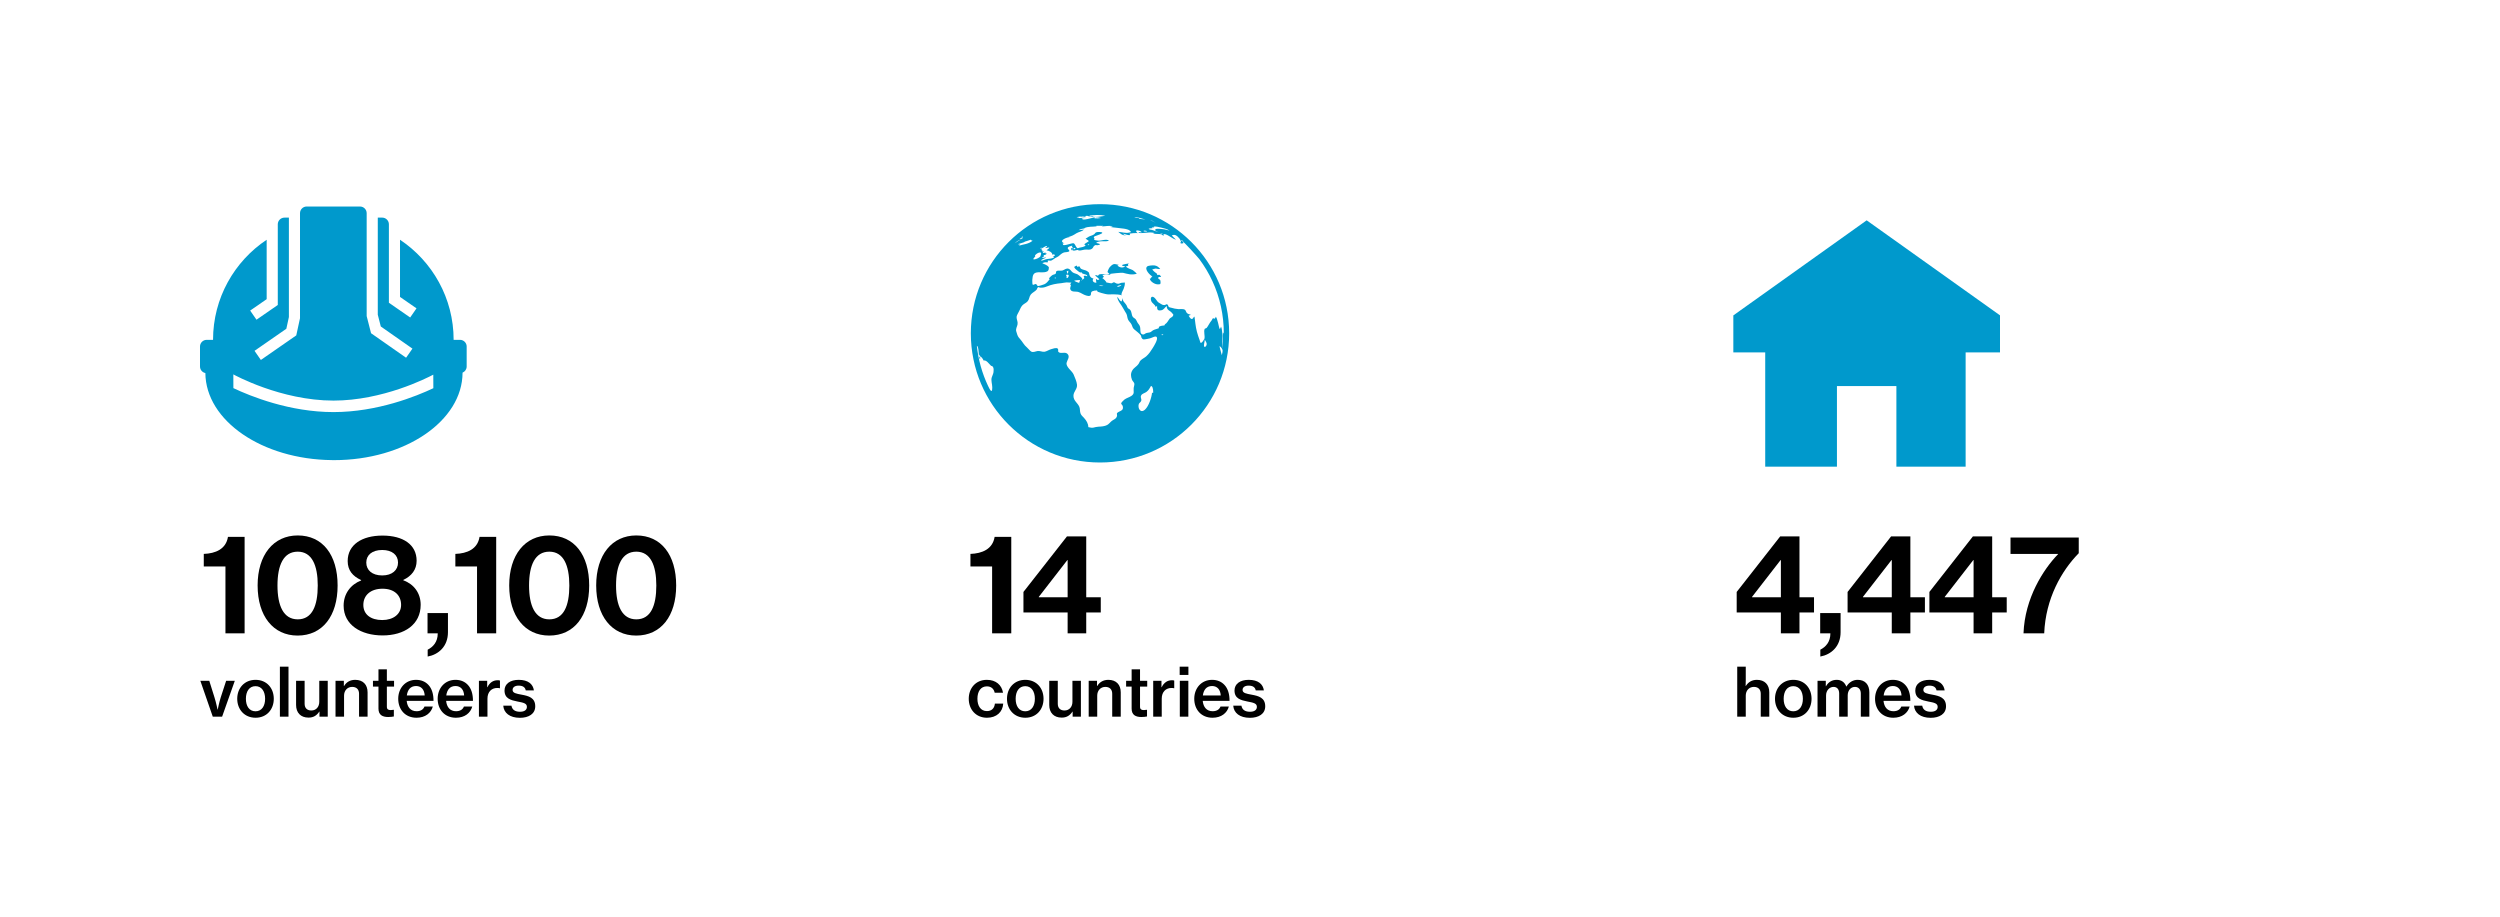 <?xml version="1.0" encoding="UTF-8"?>
<svg xmlns="http://www.w3.org/2000/svg" viewBox="0 0 1200 440">
  <defs>
    <style>
      .cls-1 {
        fill: #09c;
      }

      .cls-2 {
        fill: #fff;
      }
    </style>
  </defs>
  <g id="background">
    <rect class="cls-2" width="1200" height="440"/>
  </g>
  <g id="artwork">
    <polygon class="cls-1" points="960 169.14 943.503 169.14 943.503 224 910.266 224 910.266 185.314 881.733 185.314 881.733 224 847.305 224 847.305 169.14 832 169.14 832 151.398 896 105.759 960 151.371 960 169.14 960 169.14"/>
    <path class="cls-1" d="M224,166.33v9.6c0,1.325-.817,2.468-1.972,2.952-.051,23.195-27.667,41.987-61.73,41.987-.059,0-.118-.003-.177-.003-.04,0-.08.003-.121.003-.213,0-.423-.014-.635-.016-33.54-.34-60.594-18.891-60.789-41.787-1.463-.293-2.575-1.59-2.575-3.136v-9.6c0-1.76,1.44-3.2,3.2-3.2h3.06c0-20.048,10.227-37.695,25.74-48.044v28.514l-7.92,5.482,3.035,4.385,10.218-7.072v-38.731c0-1.76,1.44-3.2,3.2-3.2h2.133v47.713l-1.227,5.633-15.271,10.596,3.041,4.382,16.995-11.793,1.795-8.244v-50.42c0-1.76,1.44-3.2,3.2-3.2h25.6c1.76,0,3.2,1.44,3.2,3.2v49.403l2.105,8.221,16.81,11.761,3.057-4.37-15.191-10.629-1.448-5.656v-46.597h2.133c1.76,0,3.2,1.44,3.2,3.2v37.664l10.218,7.072,3.035-4.385-7.92-5.482v-27.447c15.513,10.35,25.74,27.997,25.74,48.044h3.06c1.76,0,3.2,1.44,3.2,3.2ZM208.006,186.342l-.03-6.504c-3.131,1.661-24.317,12.449-47.902,12.449-25.315,0-47.86-12.454-48.074-12.58l.025,6.592c8.226,3.9,27.006,11.504,48.049,11.504,21.024,0,39.742-7.594,47.932-11.462Z"/>
    <path class="cls-1" d="M555.899,133.676c-.019-.206.976.712,1.076.911.011.022.141,1.141.097,1.272-.246.728-.068.528-1.036.637-1.463.165-3.951-1.267-4.143-2.783,1.015.04.377-.716,1.29-1.01-1.283-.623-4.038-3.546-2.517-4.808.566-.47,2.75-.577,3.447-.499,1.272.143,1.943.789,2.789,1.657-.649.293-1.587-.18-2.302-.136-.381.023-1.089.391-1.484.339.092.559,1.8,1.882,2.306,2.199-.03.541.128.717.473.529.169-.054.341-.096.516-.125.159.12.775.517.909.972-.072-.15-.223.093.03.129-.538-.075-1.53-.176-1.449.716ZM511.966,132.546c.003.007.007.012.01.019.003-.144-.006-.078-.01-.019ZM557.318,132.831c.013.043.027.085.03.129-.005-.062-.017-.1-.03-.129ZM500.12,119.679c.038-.01.073-.013.115-.03-.288.018-.21.034-.115.03ZM540.125,142.422c-.145-.011.149.024,0,0h0ZM546.178,104.61c.022.003.045.004.068.007-.114-.017-.107-.014-.068-.007ZM515.431,119.719c-.013.004-.021.017-.034.02.069-.023.056-.025.034-.02ZM470.521,171.565c-.07.3-.447-.176-.653-.645.079.798.217,1.35.55,1.285.117.03.106-.778.103-.64ZM590,160c0,34.242-27.759,62-62,62s-62-27.758-62-62,27.758-62,62-62,62,27.758,62,62ZM476.684,176.232c-.643-.974-.51-.205-1.086-.76-1.009-.971-2.134-2.759-3.506-2.432-.024-.456-1.407-2.374-1.547-1.742.005-.839-.465-.439-.583-1.091-.066-.009-.111.004-.147.028-.105-1.692-.122-3.906-.922-4.245.682,6.641,2.499,13.15,5.345,19.189.927,1.968,2.055,4.065,2.052.766-.002-1.641-.726-3.356-.245-4.796.252-.84.702-1.594.832-2.478.089-.601.161-1.903-.193-2.44ZM566.946,115.222c.092.239.253.424.479.558-.061-.032-.141-.072.013.011.043.021.039.018.019.007.23.081.46.161.691.242-.36-.331-.782-.885-1.202-.818ZM553.238,106.402c.053-0-.047-.18,0,0,.486-.004,1.08.33,1.595.411-.093-.047-1.645-.604-1.595-.411ZM553.232,106.033c.029.014.146.05,0,0h0ZM552.997,105.924c.047.022.095.044.142.067-.055-.035-.07-.062-.142-.067-.265-.122-.145-.01,0,0ZM552.107,105.778c-.064-.01-.112-.013-.137-.003.042-.008.093.005.137.003.373.061,1.302.421,1.675.539.026.011.065.024.126.036-.462-.225-1.22-.608-1.8-.575ZM551.373,109.898c.162.137.344.233.547.288,1.185.004,3.081,1.01,4.269,1.3-.273-.162-1.726-.626-1.729-1.024-.006-.878,1.814-.619,2.249-.598,1.625.079,3.12.361,4.691.829-1.108-.755-2.672-1.154-3.993-1.444-.823-.181-2.857-.723-3.601-.478-.121.04.197.251.199.256.077.209-1.214.075-1.198.229.156.092.31.189.461.289-.103-.01-1.96.014-1.896.353ZM556.944,111.83c-.061-.177.005.162,0,0,.011.346,1.284.467,1.289.505-.163-.276-1.272-.455-1.289-.505ZM549.207,110.693c.135.005-.05-.021,0,0-.132.018-.241.078-.326.179.134.414,1.419.257,1.71.225.158-.342-1.219-.398-1.383-.404ZM549.093,105.302c.044-.021-.5.059,0,0h0ZM544.439,104.38c.565.175,1.159.154,1.739.23.065.011.216.035.068.007,2.088.387-.913-.051.747.273-1.421.095,2.826.483,2.828.435-1.59-.221-3.785-1.381-5.382-.945ZM522.891,103.44c.108.128.25.183.426.167-.227-.061-.101.297,0,0-.027.078,2.198.041,2.412.033-.411.11-.908.056-1.333.084.903.861,5.084.017,6.156-.17-2.638-.578-5.3-.341-7.66-.114ZM516.788,104.305c.3.083.605.127.914.132-.081-.013-.181.156,0,0,.166.255.425.32.777.196-.586.113,1.278-.102,1.433-.121.523-.064,1.046-.077,1.599-.089-.171.06-2.337.293-2.366.446-.001.232,2.232-.036,2.443-.008-.713.086-1.377.121-2.087.19.05.931,4.239-.361,5.628-.675.064.042.247.101.566.18-.151.086-.303.169-.458.247,1.322.065,1.849.028,3.249-.153-.873-.239-1.86-.437-2.631-.405.652-.025-1.35-.251-1.654-.277-.71-.06-.821-.229-1.585-.061-.032-.356-1.62-.421-1.653-.105.019.188.123.298.312.329-.516-.021-1.095-.17-1.612-.222.119.012-1.469.375-.393.021-.832.037-1.705.035-2.483.377ZM500.825,118.784c-.861.396-.234.329-1.213.623.064.259.237.343.508.272.054-.002.114-.011.115-.03-.014.218-.265.236-.278.43.124.095.265.122.425.08-.016.279-.207.309-.221.632.442-.031.042-.237.791-.306-.068.075-.401.721-.427.821-.007.284,1.316-.085,1.468-.132-.117.075-.203.177-.257.307.196.203.435.241.719.117-.16.631-.876.792-1.501.868-.034.286.272.385.043.684-.181.236-.766.297-.833.616.006.129,1.839-.145,1.905-.207-.014.443-2.504.854-2.274,1.573.988-.097,1.758-.634,2.805-.79.654-.098,3.34-.291,3.381-.95-.217.022-.433.016-.649-.017.567-.532,1.439-.614.731-1.219-.295-.252-.857.157-.903.174.065-1.099-1.676-2.127-2.815-2.102.206-.477,1.337-.84,1.29-1.469-.105.016-1.835.406-1.887.126.297-.178.578-.377.844-.598.05-.725-1.623.432-1.769.499ZM499.38,119.267c.201-.051.102-.033.034-.016.279-.071.48-.233.597-.492.025-.014.034-.02.01-.013-.002.005-.007.008-.01.013-.163.089-1.155.541-.631.508ZM496.978,122.991c-.078.184-1.879,1.802-.358,1.494-.354.071.167-.014,0,0,.794-.066,2.172-.784,2.683-1.292.156-.154.537-1.705.443-1.797-.945-.932-3.748,1.466-2.768,1.594ZM488.732,117.137c.004.174,1.06-.049,1.082-.048-.395.212-.803.398-1.222.557.346-.001.662-.102.948-.301-.071.294-.237.497-.498.609,2.322-.747,4.455-.717,6.516-2.329.108-.387-1.238-.112-.559-.639-1.076.344-1.923.68-3.12,1.02-.021.334-2.827.985-3.148,1.13ZM490.271,113.934c.259-.101.631-.233.757-.516-.069.156.045-.077,0,0-.315.037-.567.209-.757.516ZM489.399,114.703c.413-.02.315.147.888-.079-.147.058-.548.218.013-.005.043-.017.035-.014.012-.005.226-.074.429-.186.611-.338.341-.859-1.081.127-1.524.426-.015.001-.025-0-.042.001-.142.122-.098.093.042-.001ZM487.034,116.8c.795-.449,1.499-1.047,2.306-1.469.328-.179.653-.363.976-.552-1.371.525-2.18.973-3.282,2.021ZM552.759,185.395c.196-.008.312-.067-.302-.108-.604,1.108-1.077,2.015-2.184,2.846-.732.55-2.003.769-2.477,1.592-.577,1.001.212,1.637.025,2.557-.144.708-1.016,1.101-1.196,1.645-.614,1.853.74,4.755,3.008,2.659,1.778-1.642,3.139-5.795,3.349-8.086.178.024.353.059.526.106.052-.7.058-2.743-.75-3.211ZM558.43,160.451c-.33.003-.646.067-.95.192.077.15.197.239.361.268-.015-0-.022-.001 0.0 0.0.158.004.043.001 0-0.0.261-.073.457-.226.588-.46ZM578.305,162.966c-.021.928-.356,1.802-.4,2.726.008-.227.02-.601-.004.04-.003.137-.001.105.002.023-.018,1.333,1.03.724,1.25-.219.249-1.069-.508-1.656-.849-2.57ZM586.533,167.481c.015.003.02-.001-.033-.037.336.043-1.082-1.584-1.12-1.22-.03.303,1.129,4.268,1.089,4.268.112-.622.778-2.438.064-3.01ZM586.469,164.046c-.03.061.055.109,0,0h0ZM587.414,160.428c.002-.195.005-.389.007-.584,0-8.596-1.866-17.154-5.481-24.954-1.719-3.708-3.821-7.235-6.262-10.512-.611-.82-7.754-8.764-7.943-8.387.138.204.252.421.341.651.015.181-1.165.32-1.337.167-.454-.401.153-.664.221-.561-.052-.08-.408-1.246-.758-1.668-1.021-1.23-2.127-2.399-3.744-1.555.041-.017,1.828,1.948,1.989,1.911-1.119.26-4.939-3.414-6.01-2.388-.098.094.323.511.316.515-1.052.008-.709-.452-1.328-.601-1.296-.313-2.639.035-3.934-.459-.006-.007.503-.22.535-.208-1.506-.413-3.516-.123-5.038.02-.093.009-2.928.313-2.426-.356.1-.141,1.419.2,1.406.055-.182-.64-2.053-1.189-2.569-.774-.35.285.647,1.05.676,1.252.003-.295-4.145-.015-3.922.308.181.113.286.271.315.474-.724.357-2.705-.461-3.407-.629.52.705.829.672,1.625.894-2.175-.102-2.343-.545-3.946-1.761,1.544.103,3.616.771,5.158.383.997-.251,1.224-.179.5-.876-1.13-1.088-4.694-1.193-6.23-1.428-1.143-.175-2.392-.181-3.493-.523.354-.035,1.096.057,1.428-.202-1.963-.503-3.325.065-5.269.048.25-.06.48-.164.696-.3.036-.009.062-.02.061-.034-.02.013-.041.021-.061.034-.433.107-3.259-.141-3.373.1.158.115.338.156.54.121-2.359.349-4.335-.013-6.298.938.17-.013.339-.013.509-0-1.186.192-2.191.358-3.224.939.855-.006,1.716-.17,2.561-.283-.791.943-2.585,1.129-3.621,1.802-1.231.8-2.255,1.401-3.763,1.713.251.008.502.017.754.026-.958.066-5.591,1.51-3.143,2.863-.21.114-.395.259-.556.435,2.076-.332.295,0,.245.344-.097.838,3.901-.436,4.006-.459,1.225-.26,1.306-.391,1.986.815.136.241.434.861.57.986.763.709.32.455,1.357.186.692-.18,2.706-.369,3.008-1.203-1.47-.329.349-1.091.617-1.327.597-.527.948-.091.742-.97.054.232-1.459-.959-1.376-.898.509-.126,1.418-.948,2.133-1.186.75-.25,1.418-.448,2.041-.918.392-.295.328-.739,1.169-.97.292-.08,2.641-.258,2.681.347-.022.396-2.351,1.147-2.697,1.304-.692.314-.887.142-1.265.61-.247.306-.02.727.314.788-1.116.857,1.243.984,1.952,1.033,1.265.087,3.825-1.006,4.916.032-1.399.416-2.004.243-3.44.271-.702.014-2.25.136-2.698.805-.001.001,3.491.598.729,1.057-.876.145-.75-.385-1.67.285-.48.35-.488.982-1.017,1.367-1.29.936-2.117.275-3.644.498-.484.071-3.399.888-2.987.11-1.346.029-2.29.972-3.287-.285-.218.023.243.498-.102.547-.006-.627-.255-.025-.054-.878.105-.447.924-.16.934-.638-.244.077-.45.029-.619-.146.174-.195.257-.415.25-.661-.562.241-2.132.4-2.211,1.23-.039.406.926,1.01.778,1.402-.214.568-2.047.496-2.587.674-1.206.397-1.876,1.284-2.627,1.831-.5.365-.967.522-1.553.846-.382.211-.7.514-.946.651-.279.155-.705.495-1.024.584-.524.145-1.167-.18-1.59.004-.212.093.183.713.074.748-.539.17-1.117-.041-1.564.065-1.881.444-.938.522.102.98.456.201,2.394,1.169,1.803,1.933.174-.136-.048.712-.119.821-.44.679-.586.683-1.312.903-1.036.314-2.536.071-3.62.143-2.401.16-2.614,1.366-2.82,3.676-.016.182.019,2.084.16,2.215.425.394,1.075-.365,1.535-.254.588.143.536.855.993.962.365.086,2.598-.638,3.092-.849,1.065-.454,1.843-1.506,2.594-2.439-1.084-.157,1.062-1.851,1.368-2.016.51-.277,1.064-.186,1.5-.673.375-.419-.163-.737.391-1.153.678-.51,2.121-.057,2.938-.347.996-.354,1.77-1.249,2.918-.792.922.367,1.113,1.154,1.889,1.699.721.506,1.448.552,2.218.897.357.16,3.905,2.76,1.85,2.771-.05.671,1.428-.723,1.51-.895.149-.311-.557-.648-.156-.986.557-.471.939.046,1.563.099.263-1.229-2.83-.814-2.477-1.807-1.218.003-1.146-.064-1.975-.714-.292-.229-1.102-.862-1.309-1.103-.917-1.067-.284-1.013.715-1.509.256.2.031.488.43.618.669-.359,1.054-.292,1.153.204.08.304.26.548.539.729.93.525,1.885.541,2.789,1.04,1.438.794.834,1.117,1.381,2.337.312.695,1.058,1.242,1.744,1.242-.869,1.131.079,2.158,1.412,2.054-.093-.034-.19-1.608-.21-1.845,1.287.713.45.767,1.647.223-.115-.262-1.841-1.67-1.966-1.774.019-.617,1.188.098,1.349.092.54-1.746,3.906.005,5.454-.935-1.034-1.068-1.114-.571-.626-1.825.159-.41.418-.946.746-1.385.22-.294,1.104-1.117,1.585-1.334.991-.447,1.658.094,2.764.199-.069-0-.68.368-.662.39,1.155.888,2.468,1.333,3.831.306-.282.046-1.573-.117-1.602-.507.051-.386,3.159-.841,3.448-.893-.19.14-.392.261-.606.361.422.798.003.94-.996,1.073.746,1.054,2.28,1.24,3.348,1.832.17.095,2.12,1.676,1.799,1.75-2.567.686-4.137.086-6.534-.484-.58-.138-6.233.396-6.241.594.092.105.191.205.294.299-.65.186-3.757-.364-3.848.545.183.134.391.177.623.127-.323.633.002.517-.762.974.438.187,2.268,1.923,1.879,2.067.975.116,1.725.444,2.623.425.253-.005.631-.489,1.111-.468.432.019.745.426,1.138.544,1.397.419,1.296-.06,2.468-.315.464-.101.984.01,1.593-.14.134,1.02-.223,2.118-.589,3.083-.348.918-1.365,2.307-.921,3.192-.233-.53-3.385-.615-4.149-.606-1.303.016-2.321.199-3.695-.156-1.279-.331-2.556-.611-3.718-1.089-.085-.589-.436-.759-1.054-.51-.13-.114-.276-.106-.44.022-.47.042-1.172.244-1.466.631-.401.528.013,1.267-.508,1.681-.552.438-1.431.159-2.024-.005-1.337-.37-2.435-1.304-3.758-1.702-1.252-.376-3.449.28-3.876-1.423-.116-.464.241-1.337.324-1.712-.122-.174-.233-.354-.333-.541.205-.276.394-.562.565-.861-.804.134-1.454-.071-2.285-.047-.815.024-1.742.29-2.568.368-2.499.237-4.53.588-6.984,1.607-1.125.467-1.854.584-3.06.569-.823-.01-.483-.586-1.275-.094-.155.096-.384.873-.487.999-.744.907-2.059,1.41-2.803,2.342-.826,1.035-.66,2.186-1.474,3.203-.706.883-1.748,1.163-2.521,1.955-.717.734-1.139,1.772-1.55,2.693-.341.764-1.123,1.914-1.269,2.716-.17.938.376,1.98.465,2.906.125,1.298-.554,2.078-.715,3.216-.1.707.058,1.002.332,1.89.405,1.314.504,1.645,1.559,2.813,1.253,1.388,1.88,2.897,3.34,4.068.583.468,1.449,1.661,2.02,1.956,1.051.543,2.078-.16,3.13-.274,1.147-.124,2.144.491,3.201.365.945-.112,2.193-.952,3.17-1.228.737-.208,2.449-.878,3.163-.331.551.423.048,1.248.4,1.631,1.105,1.201,3.454-.501,4.611,1.268.848,1.298-.381,2.664-.679,3.893-.492,2.032,2.609,3.923,3.327,5.615.595,1.402,1.51,3.442,1.655,4.963.203,2.128-1.699,3.247-1.707,5.333-.009,2.401,2.037,3.367,2.836,5.304.415,1.006.154,2.23.615,3.285.388.889.956,1.274,1.571,1.956,1.244,1.378,2.072,2.738,2.117,4.481.75.092,1.425.434,2.357.25.986-.195,1.576-.429,2.573-.466,1.255-.046,2.897-.158,4.08-.788.907-.483,1.49-1.371,2.281-1.991.73-.572,1.736-.829,2.22-1.691.855-1.521-.665-1.714,1.112-2.652,1.232-.65,2.372-.875,1.887-2.804-.105-.416-.829-.885-.747-1.345.057-.315,1.184-1.446,1.512-1.7,1.048-.813,2.358-1.069,3.431-1.816,1.646-1.146.866-2.067,1.062-3.819.081-.723.46-1.473.305-2.136-.131-.557-.893-1.194-1.11-1.764-.627-1.646-.707-3.039.125-4.467.832-1.428,2.152-1.876,2.99-3.108.648-.953.331-1.121,1.288-1.956.753-.657,1.702-1.081,2.457-1.753,1.268-1.129,2.305-2.662,3.183-4.11.577-.953,2.436-3.89,1.88-5.016-.472-.956-2.361.325-3.295.515-.688.14-1.781.436-2.366.469-.81.045-1.008.209-1.579-.589-.384-.537-.167-.878-.421-1.256-.692-1.029-2.17-2.006-3.24-2.964-.852-.762-.779-1.38-1.286-2.382-.412-.814-1.196-1.389-1.595-2.209-.498-1.026-.377-2.015-.858-2.912-.454-.849-.972-1.472-1.416-2.398-.777-1.624-2.968-3.91-2.928-5.714.62.616,1.114,2.07,2.063,2.246.195-.566.456-1.106.644-1.675-.298,1.704.884,2.059,1.702,3.46.212.363.379,1.017.577,1.28.405.537.679.405,1.116.88.972,1.057.595,2.384,1.342,3.436.378.531.996.721,1.341,1.121.433.502.705,1.448,1.18,2.035.806.996,1.011,1.43,1.085,2.589.07,1.091-.111,2.435,1.136,2.712.684.152.906-.31,1.504-.561.729-.306,1.22-.201,1.976-.439.588-.186,1.089-.795,1.646-1.071.865-.429,1.847-.563,2.724-.991-.445-.709.472-.807.895-1.027.391-.086.786-.153,1.183-.202.434.088.664-.08.688-.505,1.238-.768,1.548-1.804,2.388-2.852.209-.261,1.548-.843,1.625-1.461.119-.949.05-.351-.417-1.018-1.054-1.508-2.694-1.287-2.664-3.532-.991.733-1.346,1.821-2.664,2.067-2.026.378-1.959-.661-1.989-2.14-.214.194-.43.386-.649.575-.202-1.188-1.756-1.715-2.165-2.982-.62-1.92.602-2.672,1.943-1.117.971,1.125.876,1.638,2.362,2.391.822.416,1.055.802,2.106.763.513-.019.738-.541,1.248-.347.568.216.425.928.835,1.267.278.23.771.236,1.102.35,1.026.354,2.397.584,3.501.679.871.075,2.285-.286,3.148.351.396.292.511,1.145.916,1.523.549.514,1.093.601,1.801.772-.356.548-.544.204-.98.543.377.468.806,1.588,1.578,1.527.688-.054.762-1.179,1.235-1.08.363,2.434.469,4.63,1.15,7.212.364,1.38.812,2.638,1.293,3.977.388,1.079.232,1.692,1.069,1.185.245-.149,1.193-1.599,1.245-1.791.366-1.337-.486-3.53.138-4.725.12-.229.744-.26.955-.515.642-.776,1.079-1.799,1.663-2.624.243-.344.647-.909.889-1.19-.254.296.604-1.126.549-.912.456.788,1.232.101,1.206-.626.841.478,1.69,5.845,1.9,5.867.391-.017.564-.912.655-1.137.714,1.567.68,4.227.564,6.017-.1,1.545.176,2.718.303,4.642.08-.633-.28-7.689.163-7.694.484-.002.066.523.304.731ZM506.797,133.483c.161-.475-.586-.123-.698-.068l-.001-0c-.023.012-.018.009.001 0.0.111.002.626.474.698.068-.013.072.023-.068,0,0ZM512.416,131.293c-.012.018.015.043.138.063.205-.555.237-.965.247-1.466-.182.051-.642.286-.813.383.162.203.17.817.428,1.021ZM511.659,131.974c.129.177.23.368.307.572-.003.048-.003.092.01.019-.507,2.811,2.755-1.519-.317-.591ZM518.17,134.4c-.735.006-2.563.196-2.555.404.205.214,2.19.999,2.315.967.235-.061.31-.98.486-1.362-.216-.032-.266-.025-.246-.01ZM529.379,137.284c.073.005.175-.009.301-.064-.736-.189-1.552-.307-2.31-.186.469.207,1.38.367,2.009.25ZM536.633,137.666c.384.002,1.546-.457,1.649-.88-.699.079-1.438.313-2.091.566.023.069.343.325.442.315-.082.009.328.001,0,0ZM514.586,119.407c-.072.269.549.419.554.22-.002.101.013-.124,0,0,.033-.313-.459-.232-.554-.22ZM515.719,119.553c-.077.086-.177.135-.288.166-.016.004-.037.011-.034.02.115.339.433-.36.87-.471-.176-.417-.963-.378-.999.11.117.13.267.188.451.175ZM522.566,117.405c-.549-.011-.642.086-.284.29-.036,0-.105.005.006.004.302-.044.441-.206.573-.45-.099-.033-.736-.159-.295.156Z"/>
    <g>
      <path d="M108.217,271.915h-10.404v-6.041c5.638-.202,10.672-2.282,11.612-8.188h7.988v46.315h-9.196v-32.085Z"/>
      <path d="M123.657,281.044c0-14.7,7.585-24.03,19.265-24.03,11.881,0,19.13,9.264,19.13,24.03,0,14.633-7.249,24.03-19.197,24.03-11.747,0-19.197-9.398-19.197-24.03ZM152.52,281.044c0-9.733-2.819-16.244-9.599-16.244-6.847,0-9.733,6.444-9.733,16.244,0,9.733,2.886,16.243,9.733,16.243s9.599-6.376,9.599-16.243Z"/>
      <path d="M164.94,290.709c0-5.705,3.356-10.135,8.39-12.082v-.201c-4.094-1.879-6.444-4.698-6.444-9.129,0-7.786,6.78-12.217,16.714-12.217s16.378,4.363,16.378,12.083c0,4.296-2.416,7.316-6.377,9.196v.201c5.102,1.812,8.323,6.175,8.323,11.746,0,9.465-7.854,14.7-18.257,14.7s-18.727-5.034-18.727-14.298ZM192.527,290.374c0-4.698-3.289-7.786-8.927-7.786s-9.196,3.088-9.196,7.786c0,4.497,3.49,7.249,9.062,7.249,5.37,0,9.062-2.887,9.062-7.249ZM191.051,270.035c0-3.624-2.819-6.041-7.585-6.041-4.833,0-7.652,2.417-7.652,6.041s2.819,6.176,7.652,6.176c4.766,0,7.585-2.551,7.585-6.176Z"/>
      <path d="M205.282,311.853c2.618-1.343,4.833-3.691,4.833-7.854h-4.9v-9.732h9.8v9.195c0,6.847-4.564,10.74-9.733,11.68v-3.289Z"/>
      <path d="M228.977,271.915h-10.404v-6.041c5.638-.202,10.672-2.282,11.612-8.188h7.988v46.315h-9.196v-32.085Z"/>
      <path d="M244.417,281.044c0-14.7,7.585-24.03,19.265-24.03,11.881,0,19.13,9.264,19.13,24.03,0,14.633-7.249,24.03-19.197,24.03-11.747,0-19.197-9.398-19.197-24.03ZM273.28,281.044c0-9.733-2.819-16.244-9.599-16.244-6.847,0-9.733,6.444-9.733,16.244,0,9.733,2.886,16.243,9.733,16.243s9.599-6.376,9.599-16.243Z"/>
      <path d="M286.169,281.044c0-14.7,7.585-24.03,19.265-24.03,11.881,0,19.13,9.264,19.13,24.03,0,14.633-7.249,24.03-19.197,24.03-11.747,0-19.197-9.398-19.197-24.03ZM315.033,281.044c0-9.733-2.819-16.244-9.599-16.244-6.847,0-9.733,6.444-9.733,16.244,0,9.733,2.886,16.243,9.733,16.243s9.599-6.376,9.599-16.243Z"/>
    </g>
    <g>
      <path d="M96.161,326.775h4.29l2.516,8.031c.742,2.322,1.451,5.773,1.451,5.773h.097s.678-3.451,1.419-5.773l2.613-8.031h4.161l-6.096,17.225h-4.484l-5.968-17.225Z"/>
      <path d="M113.869,335.42c0-5.129,3.452-9.097,8.806-9.097s8.742,3.968,8.742,9.097c0,5.096-3.387,9.096-8.742,9.096s-8.806-4-8.806-9.096ZM127.255,335.42c0-3.484-1.613-6.064-4.613-6.064-3.032,0-4.613,2.58-4.613,6.064,0,3.451,1.581,6,4.613,6,3,0,4.613-2.549,4.613-6Z"/>
      <path d="M134.35,320h4.129v24h-4.129v-24Z"/>
      <path d="M153.348,344v-2.451h-.065c-1.258,1.871-2.774,2.902-5.193,2.902-3.774,0-5.968-2.354-5.968-6.064v-11.611h4.097v11.031c0,2.032,1.162,3.226,3.226,3.226,2.322,0,3.806-1.774,3.806-4.161v-10.096h4.064v17.225h-3.968Z"/>
      <path d="M165.055,329.291h.097c1.129-1.903,2.935-2.968,5.354-2.968,3.709,0,5.935,2.29,5.935,5.999v11.678h-4.097v-11c0-2.031-1.193-3.29-3.29-3.29-2.29,0-3.903,1.742-3.903,4.193v10.097h-4.097v-17.225h3.999v2.516Z"/>
      <path d="M179.02,326.775h2.645v-5.484h4.032v5.484h3.451v2.806h-3.451v9.646c0,1.258.677,1.612,1.838,1.612.419,0,1-.065,1.323-.129h.193v3.193c-.677.129-1.613.258-2.709.258-2.774,0-4.677-1-4.677-4.032v-10.548h-2.645v-2.806Z"/>
      <path d="M191.147,335.42c0-5.129,3.452-9.097,8.548-9.097,2.516,0,4.483.87,5.935,2.419,1.677,1.774,2.484,4.484,2.452,7.678h-12.871c.29,2.967,1.871,4.967,4.742,4.967,1.968,0,3.258-.838,3.806-2.258h4c-.838,3.098-3.613,5.387-7.838,5.387-5.484,0-8.774-4-8.774-9.096ZM195.276,333.839h8.581c-.162-2.839-1.678-4.548-4.161-4.548-2.678,0-4.064,1.838-4.419,4.548Z"/>
      <path d="M210.079,335.42c0-5.129,3.452-9.097,8.548-9.097,2.516,0,4.483.87,5.935,2.419,1.677,1.774,2.484,4.484,2.452,7.678h-12.871c.29,2.967,1.871,4.967,4.742,4.967,1.968,0,3.258-.838,3.806-2.258h4c-.838,3.098-3.613,5.387-7.838,5.387-5.484,0-8.774-4-8.774-9.096ZM214.208,333.839h8.581c-.162-2.839-1.678-4.548-4.161-4.548-2.678,0-4.064,1.838-4.419,4.548Z"/>
      <path d="M233.851,329.871h.097c1.097-2.226,2.742-3.354,4.935-3.354.484,0,.807.032,1.097.161v3.678h-.129c-.387-.098-.71-.129-1.129-.129-2.709-.033-4.742,1.807-4.742,5.129v8.645h-4.097v-17.225h3.967v3.096Z"/>
      <path d="M241.559,338.71h3.936c.323,2.064,1.903,2.935,4.097,2.935,2.258,0,3.322-.967,3.322-2.353,0-1.71-1.742-2.033-4.451-2.549-3.226-.644-6.29-1.387-6.29-5.29,0-3.259,2.774-5.129,6.806-5.129,4.581,0,6.871,2.064,7.29,5.064h-3.903c-.29-1.483-1.387-2.29-3.419-2.29-1.903,0-2.903.871-2.903,2.064,0,1.516,1.774,1.807,4.387,2.29,3.258.612,6.483,1.387,6.483,5.58,0,3.612-3.097,5.517-7.354,5.517-4.903,0-7.742-2.356-8-5.839Z"/>
    </g>
    <g>
      <path d="M476.217,271.915h-10.404v-6.041c5.638-.202,10.672-2.282,11.612-8.188h7.988v46.315h-9.196v-32.085Z"/>
      <path d="M512.465,293.998h-21.211v-9.867l20.875-26.648h9.263v29.198h6.981v7.316h-6.981v10.002h-8.928v-10.002ZM498.638,286.682h13.827v-17.855h-.134l-13.693,17.653v.201Z"/>
    </g>
    <g>
      <path d="M465,335.42c0-5.129,3.387-9.097,8.678-9.097,4.387,0,7.161,2.483,7.773,6.193h-4c-.387-1.871-1.677-3.064-3.741-3.064-3,0-4.549,2.483-4.549,5.968,0,3.387,1.549,5.902,4.549,5.902,2.258,0,3.612-1.322,3.838-3.58h4c-.258,4-3.193,6.773-7.806,6.773-5.322,0-8.742-4-8.742-9.096Z"/>
      <path d="M483.353,335.42c0-5.129,3.451-9.097,8.806-9.097s8.742,3.968,8.742,9.097c0,5.096-3.388,9.096-8.742,9.096s-8.806-4-8.806-9.096ZM496.739,335.42c0-3.484-1.613-6.064-4.613-6.064-3.032,0-4.612,2.58-4.612,6.064,0,3.451,1.58,6,4.612,6,3,0,4.613-2.549,4.613-6Z"/>
      <path d="M514.865,344v-2.451h-.065c-1.258,1.871-2.774,2.902-5.193,2.902-3.774,0-5.968-2.354-5.968-6.064v-11.611h4.097v11.031c0,2.032,1.161,3.226,3.226,3.226,2.322,0,3.807-1.774,3.807-4.161v-10.096h4.064v17.225h-3.968Z"/>
      <path d="M526.572,329.291h.097c1.129-1.903,2.936-2.968,5.354-2.968,3.71,0,5.936,2.29,5.936,5.999v11.678h-4.097v-11c0-2.031-1.193-3.29-3.29-3.29-2.29,0-3.903,1.742-3.903,4.193v10.097h-4.097v-17.225h4v2.516Z"/>
      <path d="M540.537,326.775h2.646v-5.484h4.032v5.484h3.451v2.806h-3.451v9.646c0,1.258.677,1.612,1.838,1.612.42,0,1-.065,1.323-.129h.193v3.193c-.678.129-1.613.258-2.71.258-2.774,0-4.677-1-4.677-4.032v-10.548h-2.646v-2.806Z"/>
      <path d="M557.503,329.871h.097c1.097-2.226,2.742-3.354,4.936-3.354.483,0,.807.032,1.097.161v3.678h-.129c-.388-.098-.71-.129-1.129-.129-2.71-.033-4.742,1.807-4.742,5.129v8.645h-4.097v-17.225h3.968v3.096Z"/>
      <path d="M566.243,320h4.193v3.969h-4.193v-3.969ZM566.308,326.775h4.097v17.225h-4.097v-17.225Z"/>
      <path d="M573.241,335.42c0-5.129,3.452-9.097,8.548-9.097,2.517,0,4.484.87,5.936,2.419,1.678,1.774,2.484,4.484,2.452,7.678h-12.871c.29,2.967,1.871,4.967,4.742,4.967,1.968,0,3.258-.838,3.806-2.258h4c-.839,3.098-3.612,5.387-7.838,5.387-5.484,0-8.774-4-8.774-9.096ZM577.37,333.839h8.581c-.162-2.839-1.678-4.548-4.162-4.548-2.677,0-4.064,1.838-4.419,4.548Z"/>
      <path d="M591.948,338.71h3.936c.323,2.064,1.903,2.935,4.097,2.935,2.258,0,3.322-.967,3.322-2.353,0-1.71-1.741-2.033-4.451-2.549-3.226-.644-6.29-1.387-6.29-5.29,0-3.259,2.774-5.129,6.807-5.129,4.58,0,6.87,2.064,7.29,5.064h-3.903c-.29-1.483-1.387-2.29-3.419-2.29-1.903,0-2.903.871-2.903,2.064,0,1.516,1.774,1.807,4.387,2.29,3.258.612,6.483,1.387,6.483,5.58,0,3.612-3.097,5.517-7.354,5.517-4.903,0-7.741-2.356-8-5.839Z"/>
    </g>
    <g>
      <path d="M854.822,293.998h-21.211v-9.867l20.875-26.648h9.263v29.198h6.981v7.316h-6.981v10.002h-8.928v-10.002ZM840.995,286.682h13.827v-17.855h-.134l-13.693,17.653v.201Z"/>
      <path d="M873.752,311.853c2.618-1.343,4.833-3.691,4.833-7.854h-4.9v-9.732h9.8v9.195c0,6.847-4.564,10.74-9.733,11.68v-3.289Z"/>
      <path d="M908.053,293.998h-21.211v-9.867l20.875-26.648h9.263v29.198h6.981v7.316h-6.981v10.002h-8.928v-10.002ZM894.226,286.682h13.827v-17.855h-.134l-13.693,17.653v.201Z"/>
      <path d="M947.322,293.998h-21.211v-9.867l20.875-26.648h9.263v29.198h6.981v7.316h-6.981v10.002h-8.928v-10.002ZM933.495,286.682h13.827v-17.855h-.134l-13.693,17.653v.201Z"/>
      <path d="M987.866,266.008v-.134h-22.822v-7.854h32.756v7.518c-8.256,8.391-15.908,21.748-16.58,38.462h-9.934c.604-16.915,9.599-30.81,16.579-37.992Z"/>
    </g>
    <g>
      <path d="M837.903,329.258h.097c1.161-1.838,2.903-2.935,5.322-2.935,3.709,0,5.935,2.29,5.935,5.999v11.678h-4.096v-11c0-2.031-1.194-3.29-3.291-3.29-2.29,0-3.903,1.742-3.903,4.193v10.097h-4.097v-24h4.097v6.452c0,.483-.032,1.806-.065,2.806Z"/>
      <path d="M851.997,335.42c0-5.129,3.452-9.097,8.806-9.097s8.742,3.968,8.742,9.097c0,5.096-3.387,9.096-8.742,9.096s-8.806-4-8.806-9.096ZM865.384,335.42c0-3.484-1.613-6.064-4.613-6.064-3.032,0-4.613,2.58-4.613,6.064,0,3.451,1.581,6,4.613,6,3,0,4.613-2.549,4.613-6Z"/>
      <path d="M872.414,326.775h3.967v2.612h.097c1.097-1.935,2.807-3.064,5.161-3.064,2.162,0,3.807,1.097,4.581,3.226h.065c1.355-2.226,3.29-3.226,5.419-3.226,3.516,0,5.581,2.29,5.581,5.999v11.678h-4.097v-11.129c0-1.967-1.129-3.161-2.807-3.161-2,0-3.483,1.678-3.483,4.097v10.193h-4.097v-11.129c0-1.967-1-3.161-2.709-3.161-1.903,0-3.581,1.678-3.581,4.097v10.193h-4.097v-17.225Z"/>
      <path d="M900.023,335.42c0-5.129,3.452-9.097,8.548-9.097,2.516,0,4.484.87,5.936,2.419,1.677,1.774,2.484,4.484,2.452,7.678h-12.871c.29,2.967,1.871,4.967,4.742,4.967,1.968,0,3.258-.838,3.806-2.258h4c-.839,3.098-3.613,5.387-7.838,5.387-5.484,0-8.774-4-8.774-9.096ZM904.152,333.839h8.581c-.162-2.839-1.678-4.548-4.162-4.548-2.677,0-4.064,1.838-4.419,4.548Z"/>
      <path d="M918.73,338.71h3.935c.323,2.064,1.903,2.935,4.097,2.935,2.258,0,3.323-.967,3.323-2.353,0-1.71-1.742-2.033-4.452-2.549-3.226-.644-6.29-1.387-6.29-5.29,0-3.259,2.774-5.129,6.806-5.129,4.581,0,6.871,2.064,7.29,5.064h-3.903c-.29-1.483-1.387-2.29-3.419-2.29-1.903,0-2.903.871-2.903,2.064,0,1.516,1.774,1.807,4.387,2.29,3.258.612,6.483,1.387,6.483,5.58,0,3.612-3.097,5.517-7.354,5.517-4.903,0-7.742-2.356-8-5.839Z"/>
    </g>
  </g>
</svg>